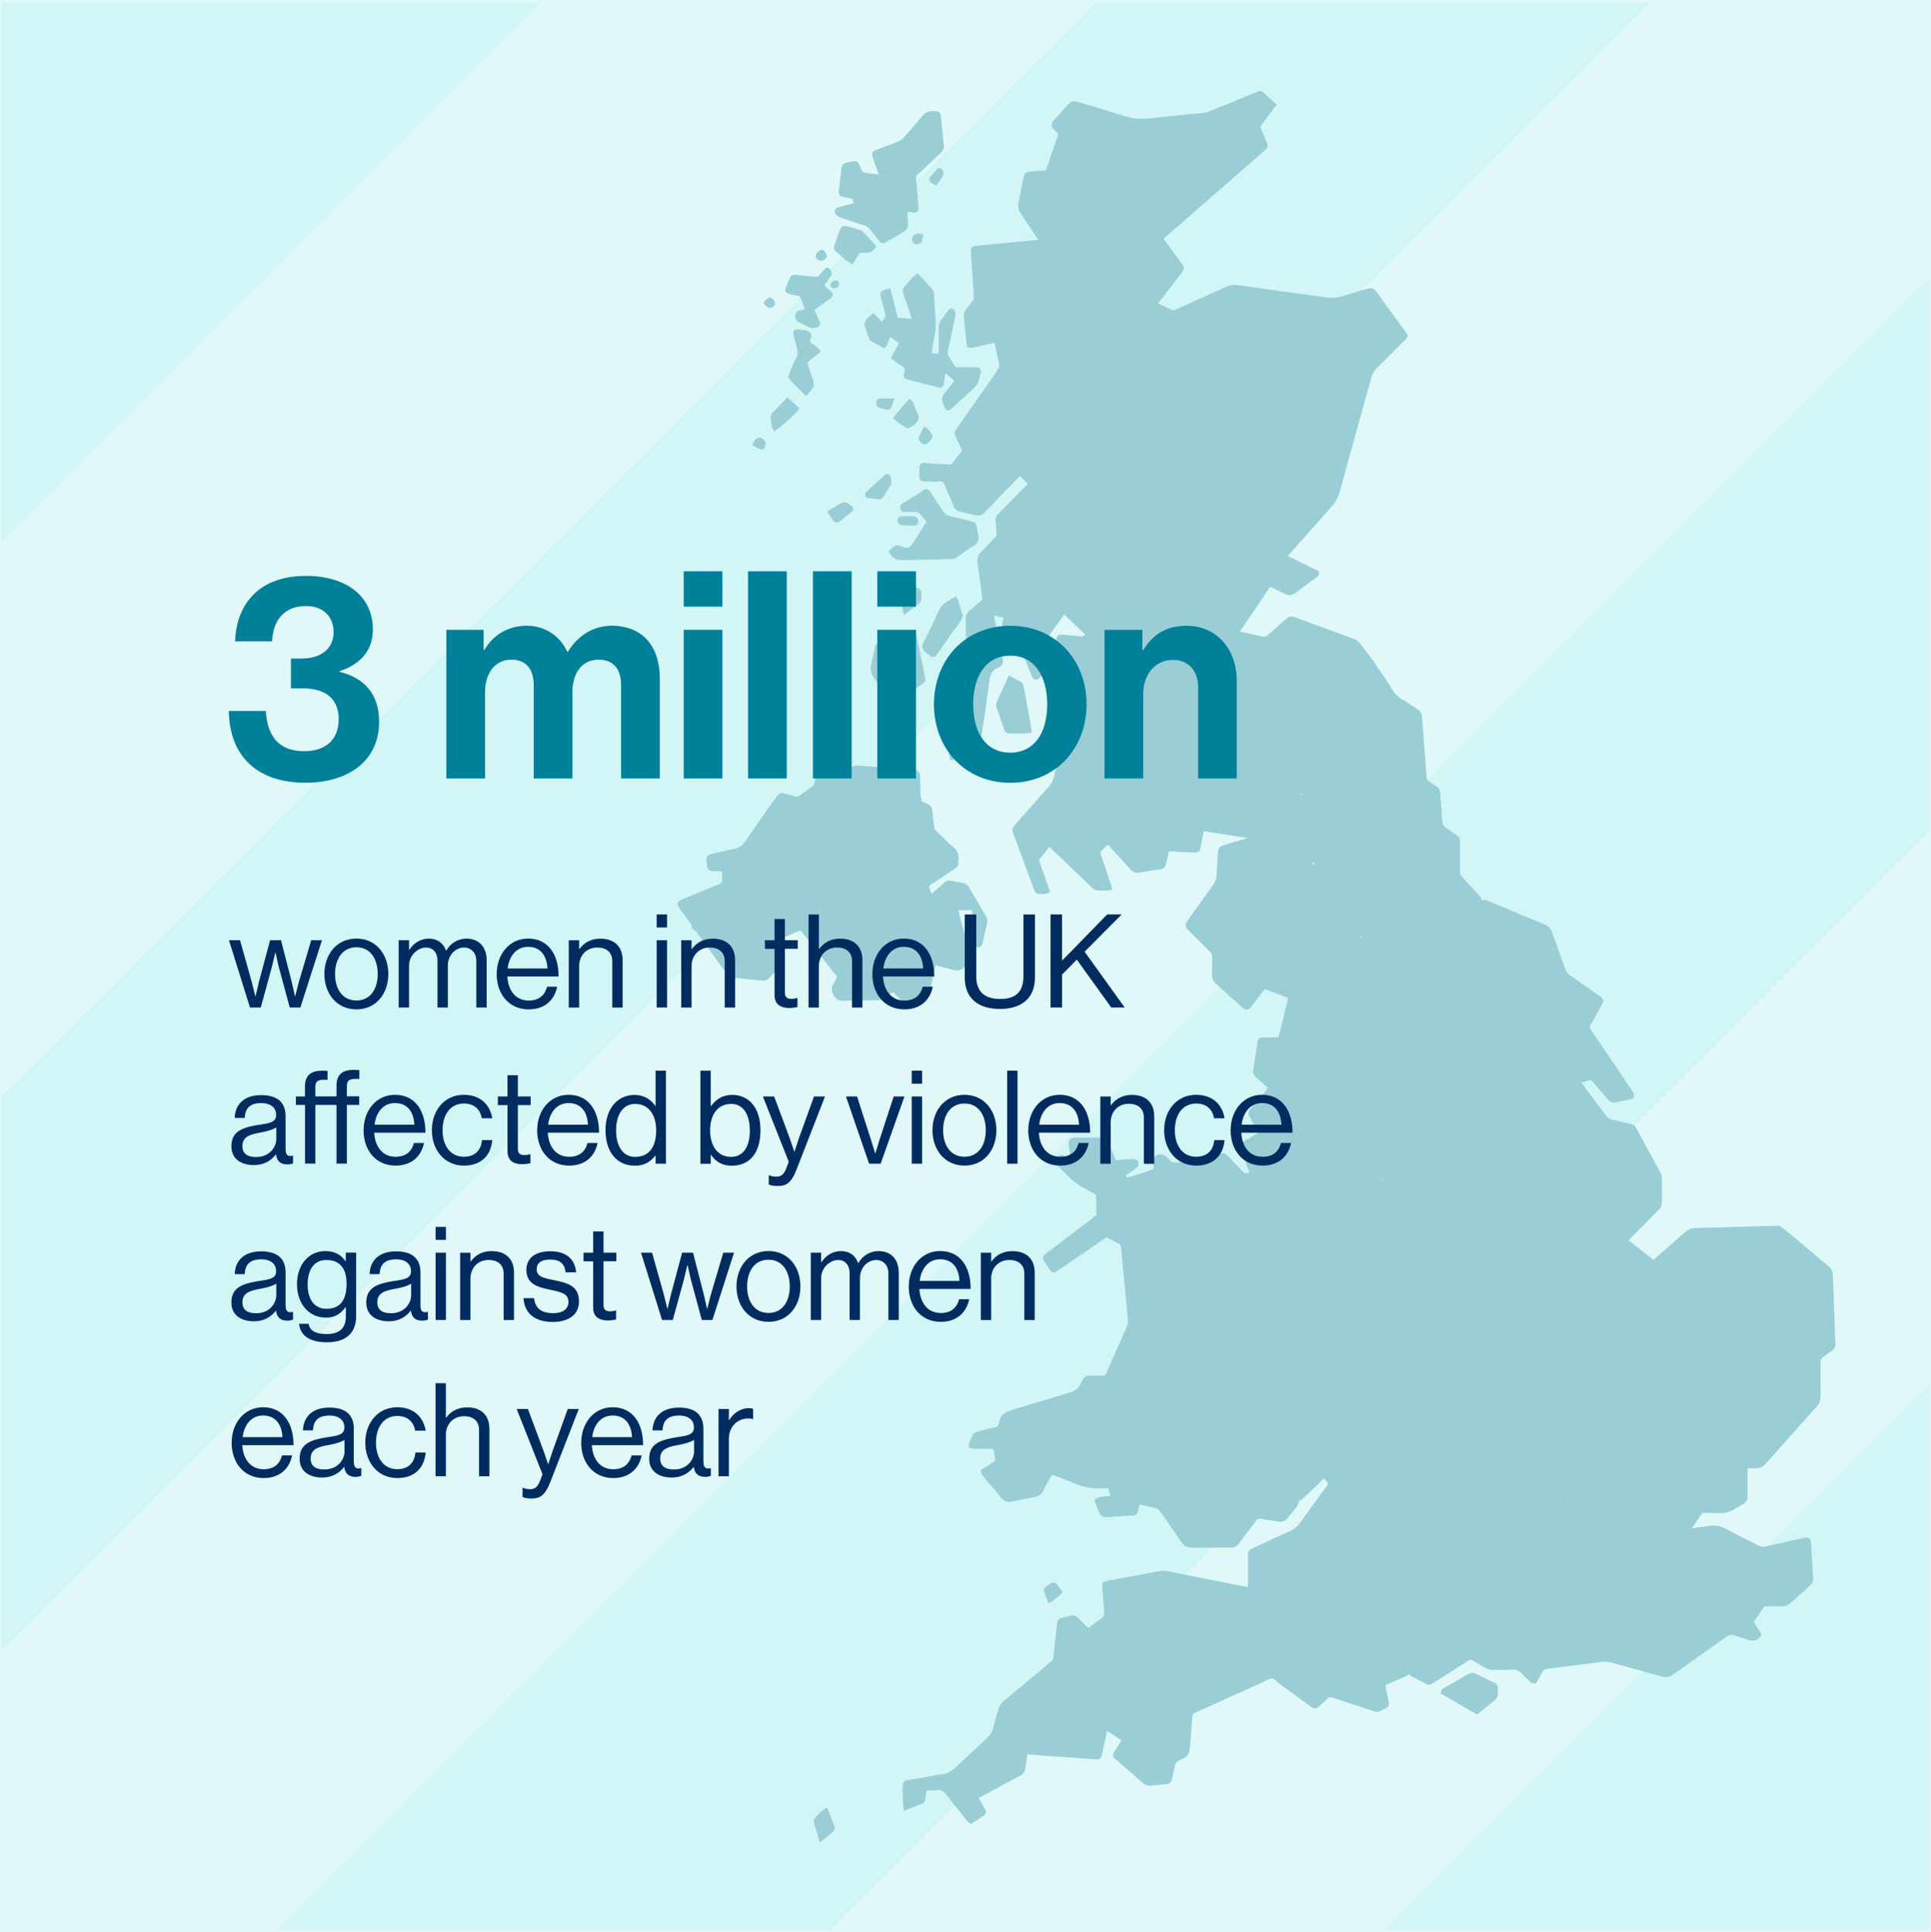 <svg xmlns="http://www.w3.org/2000/svg" xmlns:xlink="http://www.w3.org/1999/xlink" viewBox="0 0 385.68 385.9" xmlns:v="https://vecta.io/nano"><style>.A{isolation:isolate}</style><g class="A"><g fill="#e1f8f9"><path d="M0 0h385.68v385.9H0z"/><path d="M0 0h385.68v385.9H0z"/><path d="M0 0h385.68v385.9H0z"/><path d="M0 0h385.68v385.9H0z"/></g><path d="M385.37 385.57V276.6L276.4 385.57h108.97zm-219.65 0l219.66-219.64V55.24L55.04 385.57h110.68zM.31.5v107.78L108.09.5H.31zm0 329.14L329.44.5H218.77L.31 218.95v110.69z" fill="#d2f5f6"/><g fill="#99ced7"><path d="M366.55 268.04c-.02-.16-.02-.33-.02-.51v-.36l-.06-1.84-.28-8.05-.06-1.09-.07-1.63c0-.86-.44-1.35-.89-1.73l-4.25-3.57-3.2-2.69-1.48-1.17-.67-.52-.12-.09h-.15l-.81.02-1.77.04-3.8.11-10.2.28c-.87.02-1.54.28-2.17.85l-5.3 4.62-.09.08a17.17 17.17 0 0 0-.89.83l-4.97-3.91s.03-.03.04-.05a14.64 14.64 0 0 1 .51-.54l1.18-1.2 4.17-4.21c.54-.54.77-1.08.75-1.77l-.01-3.46v-.94c0-.57-.11-1.05-.37-1.51l-4.73-8.68c-.27-.51-.65-.8-1.2-.91l-1.34-.32-2.08-.46c-.69-.12-1.16-.42-1.55-1.01l-1.14-1.55-.51-.67-.38-.5-2.45-3.27a1.92 1.92 0 0 0-.45-.45 5.6 5.6 0 0 0 1.46-.41c.4-.18.6-.12.95.29l1.48 1.72 1.5 1.74c.45.53.97.73 1.6.6l.88-.18 2.1-.43c.29-.06.51-.23.61-.47.11-.26.07-.56-.1-.86a24.18 24.18 0 0 0-.65-.99l-.11-.17-1.78-2.64-5.81-8.58c-.38-.56-.4-.89-.1-1.31.14-.19.24-.39.35-.58a1.78 1.78 0 0 1 .07-.13l1.51-2.76.6-1.1-.07-.18c-.2-.51-.58-.76-.88-.96l-.17-.11-1.43-1.01-4.06-2.83c-.53-.36-.86-.8-1.09-1.44l-1.31-3.62-1.33-3.67a2.34 2.34 0 0 0-1.43-1.5l-5.26-2.18-2.03-.85-1.13-.47-3.09-1.28c-.51-.21-.86-.19-1.14 0 .07-.35-.07-.61-.45-1.03a24.89 24.89 0 0 1-.5-.55l-2.82-3.03c-.38-.4-.53-.78-.52-1.32v-4.58-.81c.02-1.26-.06-1.39-1.15-2.1l-.68-.45-.07-.05c-.8-.54-1.2-.81-1.39-1.13-.18-.31-.23-.76-.32-1.75l-.01-.37c0-.12 0-.25-.02-.39l-.11-1.44-.2-2.65c-.03-.47-.24-.83-.62-1.08l-1.09-.71-.44-.28c-.36-.23-.54-.52-.56-.92l-.24-3.36-.07-.88-.18-2.32-.42-5.55c-.04-.63-.32-1.08-.86-1.43l-1.01-.68-1.94-1.25c-1.08-.61-1.88-1.44-2.43-2.51-.08-.16-.17-.3-.26-.44l-.74-1.14-1.51-2.19-.33-.41c-.02-.2-.11-.4-.26-.59l-.64-.82-2.52-3.27c-.34-.45-.79-.66-1.18-.8l-2.7-.99-9-3.33c-.68-.25-1.25-.14-1.8.37l-1.62 1.44-1.9 1.7c-.38.36-.74.45-1.28.32l-2.62-.57-1.55-.33-.2-.03h-.02c.08-.18.21-.35.34-.53l.21-.29 3.5-5.2 1.09-1.62.22-.33.54-.79c.1-.13.15-.17.16-.18a.68.68 0 0 1 .23.08l.43.2 2 .99c.68.38 1.51.66 2.51-.16l2.59-1.94 1.3-.94.11-.07c.21-.14.61-.39.59-.99v-.25l-6.24-3.09c.07-.15.18-.26.32-.4l.18-.19 1.49-1.69 6.7-7.53a7.36 7.36 0 0 0 1.67-3.05l3.55-12.82 2.79-10.04c.2-.71.51-1.25 1.01-1.74l4.68-4.66.4-.4.26-.25c.29-.27.61-.57.82-.99l.07-.15-.05-.16s-.01-.05-.02-.07c-.02-.09-.05-.21-.14-.32l-2.11-2.9-4.07-5.59c-.48-.67-1.09-.58-1.51-.46l-1.94.55-3.47 1.02c-.91.29-1.85.36-2.96.2l-6.4-.88-11.24-1.57c-.86-.12-1.61-.01-2.42.36l-6.58 2.96-2.57 1.15-.88.4-.1.04c-.23.11-.44.1-.68 0l-.87-.39-1.86-.85a11.04 11.04 0 0 0 .31-.41l.24-.32 1.11-1.45 2.88-3.74.03-.03c.37-.47.55-.71.59-1.01.04-.35-.14-.59-.41-.95l-.13-.18-1.65-2.28-.94-1.3-.24-.33-.55-.77c-.06-.09-.09-.15-.1-.18.02-.03.07-.09.18-.19l.46-.41.21-.18 18.36-16.01.28-.25.52-.45c.79-.67.89-.96.58-1.64l-.1-.24-.33-.83-.7-1.72c-.19-.42-.14-.59.05-.8.16-.18.3-.37.43-.55l.15-.2 1.66-2.21.81-1.08-.28-.26-.65-.6-1.75-1.6c-.28-.25-.65-.32-1-.18l-.54.21a14.74 14.74 0 0 0-.6.23l-8.45 3.46c-.57.23-1.1.37-1.64.42l-2.52.22-7.79.81c-1.85.25-3.59.08-5.48-.53l-4.97-1.52-4.06-1.23c-.85-.27-1.45-.09-2.02.6l-1.27 1.44-.74.82c-.09.11-.2.21-.32.32-.32.31-.68.67-.81 1.13-.19.7.31 1.16.68 1.5a3.21 3.21 0 0 1 .32.32c.2.25.24.44.14.72l-.4 1.14-1.83 5.33c-.11.31-.26.42-.64.43a33.52 33.52 0 0 0-2 .12c-.79.07-1.14.1-1.41.25-.37.2-.43.54-.5.94l-.12.56-.52 2.51a45.82 45.82 0 0 1-.4 1.97c-.17.78-.03 1.47.45 2.17l3.35 5.07.15.19c0 0 .01.02.02.02l-9.17.89-1.2.11-2.14.21c-.71.07-.96.37-.96 1.11 0 .25.02.5.04.75V51l.15 2.15.3 4.23.06 1.14.04.83c.01.27-.05.49-.23.7l-.76 1.01-.61.81c-.33.43-.46.9-.39 1.44l.13 1.46.09 1.11.24 2.2.1.93.03.28.28.08c.58.16 1.04.04 1.45-.06.06-.01.12-.03.18-.04l1.39-.32 1.72-.4c.1-.02.4-.09.51-.08.05.1.1.37.12.47l.2 1.1.52 2.36c.21.69.02 1.16-.39 1.73l-5.71 8.16-1.88 2.7-.32.47-.28.41c-.28.4-.3.83-.08 1.28l.48.99.65 1.34c.19.36.18.54-.02.79A67.3 67.3 0 0 0 190.6 92l-.34.45a.69.69 0 0 1-.68.31l-1.91-.11-1.59-.09-.86-.07c-.67-.07-1.04-.1-1.32.16-.3.27-.29.68-.28 1.48v.86.19c.06.71.35.98 1.09.98a13.66 13.66 0 0 1 .64.01c.7.02 1.43.03 2.15-.05.66-.08.95.12 1.23.86a47.57 47.57 0 0 0 .93 2.18l.8 1.88a1.78 1.78 0 0 0 1.39 1.18l.2.04 2.75.62c.75.19 1.35 0 1.9-.57l4.06-4.21 1.44-1.48 1.16-1.2.31-.32c.53.42 1.04.9 1.59 1.51-.14.21-.32.38-.51.56a6.5 6.5 0 0 0-.27.26l-5 5.12c-.5.5-.69 1.04-.61 1.7l.1 1.13.08.99c.04.41-.06.71-.37 1.02l-1.18 1.25-1.55 1.6c-.45.43-.88 1.04-.69 2.27l.56 4.11.35 2.67c.05.33-.01.51-.23.7l-.84.73-1.35 1.14c-.59.47-.85 1.01-.83 1.76l.02 3.08v2.24a7.36 7.36 0 0 1-.03.64c-.05.57-.1 1.22.2 1.8.24.45.63.78 1.01 1.1l.45.4.25.26c-.03.09-.14.27-.21.4l-.42.74-2.4 4.12a3.54 3.54 0 0 0-.52 2.28l.14 2.12.09 1.52c.03.39-.07.66-.32.89-.12.11-.23.23-.32.34l-.12.13-.04.05c-1.37 1.5-1.42 1.63-1.23 3.62.02.17.02.35.02.53.01.52.03 1.11.32 1.72l.16.34.36-.13 1.26-.47 3.23-1.19c.54-.19.83-.54.91-1.08l.28-1.86.24-1.6.4-2.65.94-6.86c.16-1.52.7-2.34 1.85-2.81 1.12-.46.89-1.5.82-1.84l-1.05-5.06-.36-1.78-.05-.23-.14-.78a1.84 1.84 0 0 0-.1-.39c-.04-.11-.05-.17-.06-.21.18-.03.37.01.58.06h.06a13.41 13.41 0 0 0 .78.17l.47.1c.01.14-.05.5-.11.88l-.05.28c-.26 1.6-.01 2.98.77 4.34a1.26 1.26 0 0 1 .07.16l.13.26c.07.12.13.28.18.46.13.4.3.9.82 1.12.5.21.95-.01 1.31-.19.14-.07.27-.14.39-.17.13-.04.2-.05.24-.06a1.12 1.12 0 0 1 .09.17l.97 2.3.92 2.18c.11.25.27.55.59.64.31.09.6-.08.83-.25.5-.37.69-.86.57-1.47l-.22-1.17-.43-2.13c-.12-.51-.04-.89.29-1.34l3.34-4.58 1.41-1.95c.02-.03.04-.06.07-.09l.91.87 3.15 3.03c.04.04.07.07.08.09-.02.03-.07.08-.16.16-.22.19-.35.24-.51.23L215 127l-.78-.07-.71-.07-1.42-.13c-.88-.06-1.05.5-1.1.99l-.01.21v.11l-.12 2-.38 5.74c-.05.67.17 1.16.7 1.53l1.15.84 1.32.96c.47.33.69.66.76 1.18l.4 2.23a36.05 36.05 0 0 1 .38 2.12 8.49 8.49 0 0 0 .16.76c.1.41.2.8.17 1.19-.29.19-.64.25-1.04.32-.33.06-.66.12-.99.26h-.03c-.96.06-1.23.77-1.35 1.29l-.73 3.02-.87 3.64c-.16.73-.48 1.35-1 1.93l-5.13 5.79-1.43 1.63c-.85.97-.89 1.14-.46 2.28l3.74 10.1.19.52c.09.23.18.47.31.7.13.22.42.44.7.45.12 0 .25.01.39.02l.51.02c.35 0 .71-.05 1.09-.25l.32-.17-.27-.77-.32-.92-.41-1.19-1.09-3.12c-.1-.27-.13-.4-.07-.48l2.01-2.54a12.65 12.65 0 0 1 .54.51l.21.2 7.26 6.95.23.22a16.26 16.26 0 0 0 .43.41c.23.22.52.44.94.44h.01.65c.6.02 1.22.03 1.89-.11l.45-.09-.14-.44-.14-.47-.29-.91h0l-1.81-5.33c-.1-.28-.05-.38.08-.5l.45-.43.22-.22.27-.26.43-.39c.1.08.3.29.49.5l.16.18 1.22 1.32 2.68 2.94c.51.58 1.09.77 1.86.62a68.8 68.8 0 0 1 4.04-.64c.65-.09 1.02-.44 1.15-1.09l.22-.85.26-1.08c.08-.5.16-.57.18-.58.07-.04.36-.02.58 0a6.83 6.83 0 0 1 .45.04l.62.05.59.03 2.77.12c.8.02 1.08-.2 1.24-.98l.32-1.63.21-1.06a3.54 3.54 0 0 0 .05-.29l.06-.29c.07 0 .22 0 .6.05.06 0 .13.02.2.04l.25.05.83.13 6.84 1.08a.22.22 0 0 1 .08.01l-2.9.84-1.88.57c-.53.15-1.15.45-1.19 1.41l-.12 1.82-.15 2.58c-.02.85-.26 1.55-.8 2.28l-3.11 4.34-1.14 1.61-.87 1.25c-.35.51-.31 1.05.11 1.49l.75.77.99 1 2.58 2.55c.47.45.65.9.62 1.55l-.01 1.61-.01 1.58c-.04.76.23 1.37.84 1.91l3.58 3.22 1.5 1.36.38.32c.47.34.96.27 1.36-.18l.32-.41.16-.21.66-.86 1.48-1.92c.21-.28.37-.29.58-.21l4.11 1.57c.22.09.24.1.18.35l-1.78 7.22c-.06.26-.1.32-.11.34-.04.03-.2.04-.47.05h-2.57-.01c-.63 0-1.03.34-1.13.95l-.72 4.7-.13.85c-.09.58.09 1.07.54 1.46l1.82 1.6.46.41a.54.54 0 0 1 .13.15c0 .01-.01.03-.04.05l-.33.39-.26.3-.86 1.02-1.99 2.33c-.45.52-.51 1.08-.17 1.71a93.92 93.92 0 0 1 1.42 2.84l.15.35c-.04.04-.14.11-.3.2l-2.12 1.25-.49.29c-.54.31-.69.78-.46 1.4l.96 2.66.48 1.34c.1.28.22.53.36.75-.17 0-.34.03-.52.08-.35.1-.61 0-.91-.34l-.52-.54-.24-.24-.64-.66-1.57-1.64c-.49-.53-1.05-.64-1.7-.35l-1.14.47a32.36 32.36 0 0 0-1.11.45c-1.43.63-2.68.88-3.92.76-.39-.03-.77-.02-1.14-.02h-.57-.59c-.52 0-.81 0-.97-.06-.15-.06-.29-.21-.63-.57l-.31-.33c-.45-.47-.96-.67-1.55-.62-.67.06-1.1.27-1.15 1.1l-.03 1.39c0 .35-.11.49-.45.6l-2.82.92-1.52.5c-.09.03-.21.05-.33.06-.14 0-.44-.26-.47-.38.01-.02.06-.06.19-.15l.35-.23a12.79 12.79 0 0 0 .55-.36l.17-.11.97-.71c.32-.27.4-.69.23-1.17-.08-.21-.3-.56-.9-.54l-.69.01c-.64 0-1.31.01-1.95.14-.53.1-.74.07-.82.02-.1-.06-.18-.27-.29-.52-.03-.08-.07-.16-.11-.25l-1.09-2.66c-.28-.72-.78-1.06-1.54-1.05l-2.84.01h-2.02c-.6 0-1.05.03-1.33.34s-.26.75-.21 1.34a5.73 5.73 0 0 0 .08.47c.03.15.06.29.06.42a43.38 43.38 0 0 1 .09 1.85l-.44-.29-.73-.48c-.29-.18-.54-.24-.76-.18-.5.15-.69.56-.83.86-.02.05-.05.1-.07.15-.18.35-.1.75.2 1.04l.94.9 1.47 1.42c.85.85 1.75 1.53 2.76 2.08l1.58.9.78.45c.22.13.31.27.31.5l.07 3.35c0 .26-.07.42-.27.56l-.51.4-.33.27-2.48 1.88-5.15 3.92-.92.68c-.62.45-.94.68-1.02 1.06-.08.4.14.72.54 1.31l.76 1.15.11.16c.33.43.78.53 1.2.26l.9-.59 2.3-1.57 5.24-3.57.49-.35c.39-.28.77-.56 1.18-.74l.32.16 1.67.85c.02.01.05.03.08.05a1.96 1.96 0 0 0 .21.12.83.83 0 0 1 .58.8l.1.85.08.67.06.87.07.95.3 3.02.19 1.97.18 1.91.36 3.69c.09.88 0 1.52-.28 2.15l-2.51 5.67-.87 1.99-.36.84c-.21.52-.36.86-.48.95-.1.08-.4.07-.86.06-.28 0-.64-.01-1.08 0h-.73c-1.29 0-1.43.08-2.07 1.35l-.22.44c-.41.8-.98 1.26-1.9 1.53l-5.45 1.66-6.33 1.92c-1.15.33-2.25.86-2.51 2.45-.1.64-.47.97-1.19 1.09-.77.12-1.53.33-2.26.54l-.87.24c-.31.08-.78.2-1.01.71l-.19.39c-.26.53-.53 1.08-.56 1.74l-.02.3.28.11c.5.19.98.18 1.4.16h.43l1.4.02 1.19.01c.24 0 .26.1.27.16l.33 1.93c.03.18 0 .31-.25.46l-1.74 1.11-.69.45-.25.16.07.29c.13.59.47.97.76 1.3l.16.19 1.2 1.41 1.93 2.3c.56.69 1.24.93 2.14.73l4.46-.85c.88-.15 1.46-.57 1.82-1.33.46-.98 1.01-1.94 1.49-2.79l.22-.36a4.81 4.81 0 0 1 .48.15l.81.29 2.57 1c2.18 1 4.27 1.41 6.38 1.26h.12c.36-.03.73-.06.8-.02.06.05.15.35.24.62l.14.44.06.16c.05.13.08.22.09.31-.28.06-.58.08-.89.1-.64.04-1.37.09-2.05.5l-.26.16.07.3c.13.58.37 1.11.6 1.62l.29.68c.26.65.78.97 1.49.91l2.39-.16 2.77-.19c.78-.06.99-.4 1.15-1.1l.06-.28c.05-.28.11-.55.22-.79l.47.1 1.62.35c.88.21 1.27.3 1.56.5s.53.55 1.02 1.25l.02.02 1.16 1.67 2.37 3.46c.57.86 1.27 1.26 2.26 1.26h.1l5.2-.03h2.08.18.26a1.51 1.51 0 0 0 1.41-.68l.78-1.05.21-.27.79-1.03 1.79-2.37c.26-.35.48-.4.76-.35l.37.06.53.09 1.17.17 1.68.25c.73.11 1.31-.12 1.73-.69l.6-.76.34-.41a10.65 10.65 0 0 1 .43-.53c.68-.84.85-1.08.89-1.83.33.04.63-.21.71-.29l1.49-1.42 2.04-1.93c.1-.09.19-.19.28-.28.18-.19.34-.35.53-.48 0 .01.02.02.02.03l.49.63.29.42a2.88 2.88 0 0 1-.26.39l-1.78 2.44-3.49 4.84c-.57.81-1.24 1.37-2.11 1.76l-4.59 2.1-2.87 1.32c-.68.31-.98.79-.92 1.46a6.85 6.85 0 0 1 .01.79v.39 1.41 3.31l-.01.4c-.11-.01-.26-.04-.33-.06l-1.65-.32-13.56-2.69c-.66-.13-1.37-.25-2.12-.11l-.65.12-9.67 1.78c-.2.04-.38.1-.56.18l-.25.09-.28.1v.3.3.66l.1 1.19.13 1.69.06.71c.07.62.13 1.22-.02 1.71-.12.4-.56.69-1.03.99l-.72.51c-.33.29-.68.55-1.05.83l-.23.18h0l-.46-.39-1.75-1.68c-.39-.39-.85-.51-1.37-.38l-.15.04-1.59.38c-.56.11-.89.48-.96 1.1l-.05.48-.02.14-.18 1.64-.48 4.42c-.05.49-.19.77-.5.99-.24.17-.46.36-.67.55a6.45 6.45 0 0 1-.29.25l-2.13 1.78-6.18 5.14c-.69.56-1.08 1.17-1.27 1.95l-.51 1.74-.55 1.92c-.18.77-.58 1.4-1.3 2.04l-.05.04-5.64 5.27c-1.12 1.11-2.16 1.86-3.64 1.88-.28 0-.54.06-.8.12l-.32.07-1.15.2-4.1.72c-.24.04-.88.15-.99.87-.1.65 0 3.88.15 4.73l.09.51 1.26-.5 2.32-.91c.37-.15.6-.46.66-.92l.2-1.41.04-.28c.33-.05.67-.05 1.03-.05l1.09-.05c.78-.11 1.28.12 1.78.81l2.76 3.52 1.03 1.27a1.33 1.33 0 0 1 .14.19c.2.27.45.61.9.83l.22.11.83-.54 1.61-1.06c.51-.34.63-.82.32-1.33l-1.13-1.97-.12-.23a3.67 3.67 0 0 1 .22-.14l.46-.26c.07-.03.13-.07.2-.1l1.92-1.05 5.43-2.94c.65-.35.99-.82 1.06-1.49l.09-.73.31-1.95c0-.05.02-.07.02-.07s.03-.01.08-.01c.07 0 .14.01.23.02.07 0 .14.02.2.02l.36.03 12.7.91c.86.06 1.12-.15 1.33-1.05l.73-3.28.19-.88s.01-.07.02-.11l.08-.3c.61.32 1.19.71 1.8 1.12a28.47 28.47 0 0 0 .81.54l.24.16c-.05.1-.14.26-.2.34l-.56.9-.65 1.04c-.38.62-.41.93.17 1.44l2.67 2.31 2.97 2.57c.42.37.89.52 1.43.46l2.8-.29.38-.04a1.15 1.15 0 0 0 1.09-.98l.2-.89.34-1.67c.07-.5.28-.8.79-1.1.16-.1.35-.18.54-.27.55-.26 1.18-.55 1.46-1.2.24-.57.28-1.2.31-1.81l.04-.55.02-.19.37-4.67c.03-.55.22-.82.7-.96.16-.05.3-.12.43-.19.06-.03.11-.06.17-.08l12.88-5.82a9.84 9.84 0 0 0 .56-.29c.39-.21.75-.41 1.08-.42h.01c.33 0 .65.29.99.59a5.27 5.27 0 0 0 .51.43l4.07 2.96 1.95 1.43.13.09c.43.31.71.52 1.08.48.34-.04.61-.28 1.09-.71l.46-.4.92-.83c.28-.29.55-.34.95-.21l1.91.63 1.12.37 3.05 1.01 2 .67c.47.16 1.17.31 1.82-.16 0 0 .03-.02.05-.02s.03-.02.05-.03l.49-.26c.35-.17.64-.31.76-.69.09-.29.04-.63-.12-1.34l-.15-.66-.37-1.71-.04-.29c.04-.03.15-.08.32-.16l3.77-1.59c.28-.12.49-.27.62-.48.12.18.3.36.57.49l2.82 1.47c.21.11.42.17.62.17.22 0 .44-.07.65-.21l1.34-.85.84-.53 1.21-.77 3.8-2.43c.34-.22.56-.22.93 0l1.33.78 1.04.61a2.99 2.99 0 0 0 1.67.44h2.22.35l.75-.02c.56-.03 1.09-.06 1.51.1.41.16.77.54 1.15.94l.55.55.25.24.43.4c.03.02.06.06.1.1.17.18.49.52 1.1.38l.18-.04.09-.16.29-.5.72-1.32c.25-.56.62-.81 1.3-.9l10.57-1.34c.73-.1 1.43-.05 2.22.17l8.61 2.37.77.21c1.68.46 1.8.44 3.23-.57h.01l2.79-1.97 7.28-5.16c.7-.51 1.24-.59 1.96-.28.39.16.79.27 1.18.38l1.13.37c1.01.44 1.87.25 2.65-.57l.15-.16-.04-.21s0-.05-.01-.07c0-.09-.02-.21-.08-.33-.18-.36-.41-.69-.63-1.01-.28-.41-.55-.79-.7-1.22l.26-.39 1.33-1.97.09-.13.18-.26c.14-.24.33-.33.64-.33h1.71 1.49.04c.59 0 1.07-.18 1.49-.57l3.95-3.56c.47-.42.68-.91.64-1.53l-.28-4.64-.16-2.65c0-.15-.07-.27-.12-.36l-.03-.06-.06-.15-.14-.07c-.47-.22-.9-.11-1.25-.02l-.2.05-2.05.45-5.08 1.14c-.6.14-1.08.08-1.61-.19l-2.98-1.51-3.79-1.94c-.86-.46-1.72-.6-2.74-.46l-3.72.48c.15-.18.31-.41.52-.72l.56-.83.59-.87c.21-.32.35-.54.44-.59s.34-.05.7-.04h1.05l.97.02c.77.03 1.56.06 2.31-.15.74-.21 1.4-.61 2.04-1.01l.98-.57c.67-.34.97-.84.96-1.56v-5.17c0-.23.01-.37.03-.44.1-.03.34-.03.42-.04h.18.66c1.22.16 1.96-.48 2.46-1.05l9.93-11.12a3.28 3.28 0 0 0 .91-2.47l-.02-3.31-.01-3.08c-.01-.61.17-.96.65-1.26.27-.17.52-.36.76-.54.24-.19.48-.37.72-.51.69-.42.97-1.01.86-1.81m-83.81-12.75s.03-.02.05-.03v.12c-.04-.02-.07-.03-.1-.05.02-.01.04-.02.06-.04m-4.3-32.58l.03-.14c.03.04.07.07.1.11-.04 0-.09.01-.13.03m-2.38 12.73c.05.09.1.18.17.26-.1 0-.21.02-.31.04a1.68 1.68 0 0 0 .15-.3m-13.66-63.02c.06.05.13.09.2.12-.06.02-.12.03-.19.05-.13.04-.21.05-.26.05 0-.03-.01-.09-.01-.18v-.39c.06.14.14.26.26.35m2.02-9.35a.4.4 0 0 0 .03.04s-.02.03-.04.05c0 0-.01.02-.02.02v-.09-.04s.02.02.03.02m20.08 123.63a1.21 1.21 0 0 0-.05-.18h.14l-.09.17m28.31 12.85s.09.05.14.07l-.14.15v-.22m-29.93-116.16h-.01m-11.26 3.75a1.98 1.98 0 0 0 .08-.33 1.06 1.06 0 0 0 .23.24 1.81 1.81 0 0 0-.31.09m-3.37-47.09l-.05-.07s.05-.03.07-.04c-.01.04-.02.07-.02.11m-8.29 18.36c0 .11.03.23.08.33l-.32-.11a5.1 5.1 0 0 0 .24-.23m69.3 147.76s.01-.02.02-.02h.01s-.02.02-.03.02"/><path d="M181.7 201.16c.19 0 .38-.05.58-.16l2.01-1.02c.78-.35 1.2-.9 1.37-1.78l.89-3.95.3-1.22c.03-.12.05-.18.07-.21.03 0 .08 0 .17.03l1.86.48.79.21c1.82.48 2 .43 3.29-.89l.09-.1c.68-.7.87-1.41.6-2.32l-1.37-4.86-.43-1.58-.03-.1-.47-1.8c0-.04-.01-.07-.01-.08.02 0 .04-.01.08-.01l2.26-.06c.26 0 .34.02.37.03.01.03.04.11.06.36l.21 3.47.11 1.84.01.23.08.88c.05.28.33.57.62.63s.55-.1.72-.24c.14-.1.24-.28.29-.5l.57-2.47.35-1.53c.13-.55.03-1.08-.29-1.61l-1.43-2.42-.73-1.25-.45-.76-.71-1.2c-.28-.5-.69-.78-1.26-.87l-1.78-.32-.75-.14c-.38-.07-.74.04-1.05.31l-.38.35-.52.47-1.46 1.25-.26.22c-.13-.25-.22-.51-.31-.78l-.16-.48c-.05-.13-.08-.25.16-.41l1.8-1.2.86-.58 1.27-.85 1.01-.68c.53-.35.77-.82.72-1.4 0-.1-.02-.24 0-.36.15-1.04-.2-1.87-1.09-2.62-.75-.63-1.46-1.34-2.15-2.02l-1.14-1.11c-.31-.29-.46-.61-.49-1.06l-.18-1.67-.15-1.35c-.06-.69-.39-1.12-1.02-1.37h-.01c-.59-.23-.94-.37-1.06-.49-.06-.06-.08-.15-.12-.51l-.13-.89c-.04-.21-.04-.44-.04-.68v-.32l-.02-.87-.05-1.73c-.04-.9-.3-1.17-1.18-1.25l-10.34-.85h-.12a4.32 4.32 0 0 0-.5-.03c-.15 0-.28 0-.42-.02-.53-.04-.99.12-1.42.47l-.86.69-.92.74c-.23.19-.45.24-.75.16a104.97 104.97 0 0 0-2.81-.7c-.37-.09-.76-.14-1.08.06-.31.2-.42.58-.49.94a11.41 11.41 0 0 1-.09.49c-.1.55-.15.85-.25 1.02-.09.15-.27.28-.69.58l-.71.52a7.18 7.18 0 0 1-.36.25c-.18.12-.35.26-.52.39-.34.27-.67.53-.98.58-.32.06-.72-.07-1.14-.21l-.59-.17c-.23-.05-.42-.11-.58-.16-.49-.14-.84-.24-1.23-.03-.33.18-.6.53-1.1 1.25l-1.81 2.54-3.78 5.46c-.75 1.16-1.6 1.71-2.84 1.84-.06 0-.13.02-.2.04l-1.06.25-2.95.69c-.65.16-.9.48-.89 1.16 0 .27.03.53.06.79.05.53.11.89.36 1.14.26.26.62.29 1.13.31h.56.51c.12 0 .38.01.48.04.03.11.03.4.04.55v.28l-.01.72c0 .36 0 .62-.06.7-.08.1-.42.25-.89.44l-.42.17-3.26 1.35-3.21 1.33c-.54.23-.91.41-1.02.78-.12.41.16.8.49 1.25l.64.88 1.05 1.46.21.29c.24.31.39.51.38.78v.41h.2l.59.7v-.23l.03.03 2.87 3.99.51.7 1.09 1.53 1.57 2.19.04.05c.25.35.56.79 1.19.85l4.94.51 1.12.12c.54.06 1.01-.15 1.42-.62a24.98 24.98 0 0 1 1.1-1.19l.34-.36c1.45-1.54 1.49-1.68 1.18-3.7l-.06-.29a3.54 3.54 0 0 1-.05-.29l-.08-.82-.08-.84c-.03-.24.02-.36.34-.49l1.75-.74 1.2-.51c.12-.05.41-.17.48-.17.07.03.25.26.32.34l6.13 7.76.44.53c.31.36.41.49.4.63 0 .22-.24.65-.61 1.26-.51.84-.48 1.65.09 2.55.44.69.95.98 1.71.96l6.84-.13c.69 0 1.3-.23 1.93-.7l.15-.12c.38-.29.74-.57 1.14-.77l.02.02.36.34 2.1 2.2c.27.28.55.43.86.43M167.91 43.47l.09.03 1.3.44 3.05.99c.71.2 1.24.58 1.69 1.22l1.37 1.76.14.18c.28.34.5.5.77.5.19 0 .39-.08.65-.23l1.24-.74 2.16-1.25c.74-.4 1.04-.97.99-1.86l-.03-.47c-.04-.59-.09-1.15-.03-1.71.27-.01.54.03.81.07l.32.04c.13.01.52.06.79-.2.27-.25.24-.62.23-.74l-.06-.87-.34-4.14-.03-.28c-.05-.5-.09-.8-.04-.95.04-.12.17-.25.48-.53l.39-.37 3.97-3.76c.45-.42.89-.97.67-1.86-.08-.32-.1-.67-.12-1.04l-.04-.57-.4-3.93c-.02-.22-.1-.88-.75-.96-.92-.11-2.07-.24-2.96.92l-2.05 2.41-1.4 1.61c-.51.61-1.07 1.01-1.76 1.25l-3.43 1.29-.7.27c-.67.26-.84.65-.6 1.35l.63 1.82.59 1.69-2.23-.3-.77-.11c-.08-.01-.18-.05-.27-.22l-.25-.53-.06-.13c-.05-.1-.09-.2-.12-.28-.22-.5-.34-.78-.6-.95-.28-.18-.59-.13-1.04-.06l-.45.07-.56.11-.07.02c-.73.16-.94.67-.99 1.07l-.4 3.19-.19 1.48c-.07.57.24.97.83 1.09l1.01.21.62.13c.24.05.36.16.42.38l.02.08c.05.17.09.31.1.45-.26.12-.55.19-.86.26l-.26.06-2.07.56a.78.78 0 0 0-.53.5c-.1.28-.05.6.14.86.28.4.69.53 1.02.64m19.55 22.04V68v1.57.13l-.04.85c-.11.04-.52.04-.91.03h-.17c-.14 0-.23-.02-.27-.02 0-.04 0-.11.02-.23l.13-.85.15-.95c.05-.43.14-.87.22-1.3.16-.81.32-1.66.28-2.53l-.21-3.5-.15-2.42c-.03-.49-.19-.89-.5-1.22l-1.79-1.94-.71-.77-.26-.28-.3.23c-.62.46-1.09 1.01-1.54 1.55l-.73.82c-.53.54-.42 1.11-.26 1.54l.79 2.3.53 1.58.34 1.07c-.18 0-.54-.02-.88-.05-.09 0-.19-.02-.29-.03l-.93-.07c-.32-.02-.65-.04-.71-.08-.05-.05-.1-.32-.16-.57l-.24-1.02-.67-2.62-.31-1.24-.11-.42-.42.12-.25.07a3.36 3.36 0 0 0-.45.14c-.36.15-.64.27-.79.54-.15.28-.08.6.02.96l.02.07.82 3.03c.17.55.1.92-.23 1.27a3.28 3.28 0 0 0-.33.43c-.02.04-.05.07-.07.11l-1.01-1.06-.42-.45-.28-.29-.3.27c-1.64 1.46-1.69 1.63-.99 3.55l.11.3.24.68a1.55 1.55 0 0 0 .74.93l1.5.83.62.35.29.17.23-.25c.35-.4.51-.86.65-1.26.1-.27.18-.52.32-.73.37.2.72.45 1.08.71l.61.43c.02.01.03.02.04.03 0 .01 0 .04-.03.08l-1.61 2.96.3.22.6.44c.4.3.78.59 1.2.81.7.37.84.73.57 1.44-.09.24-.18.55-.03.84.17.32.52.44.88.53l4.61 1.2 1.12.29.25.05c.03 0 .06 0 .08.01.52.09.93-.21 1.02-.74l.1-.76.08-.6c0-.06.02-.12.03-.19.03-.2.05-.39.11-.57l.23.19 1.5 1.26c.03.02.04.04.05.05 0 0-.01.02-.03.04l-.38.51-1.37 1.73c-.75.82-.87 1.65-.37 2.54a2.61 2.61 0 0 1 .12.28c.09.23.2.52.46.75l.15.13.2-.03c.39-.07.63-.31.83-.5l.12-.12 3.11-2.86.14-.13c1.74-1.6 1.78-1.67 2.25-3.9l.03-.15c.05-.24 0-.47-.13-.65-.13-.17-.33-.27-.57-.28l-1.46-.03c-.28 0-.55 0-.83-.01h-1.08c-.49 0-.79 0-.92-.06-.13-.07-.28-.31-.53-.71l-.68-1.04c-.37-.53-.45-1.01-.31-1.67l.97-4.51.33-1.59.05-.23c.09-.4.2-.84.05-1.32-.08-.26-.31-.44-.49-.54-.28-.16-.66 0-.81.2l-.6.83-.83 1.13c-.37.48-.54 1.01-.53 1.67m6.43 43.83c.55-.31 1.17-.67 1.4-1.35.21-.64.06-1.29-.1-1.91-.07-.28-.14-.55-.16-.81-.09-.8-.63-1.03-1.09-1.14l-2.75-.69-.78-.2c-.82-.21-1.24-.31-1.52-.52-.29-.21-.54-.58-1.03-1.32l-.53-.79-1.23-1.86c-.39-.6-.62-.94-.99-1.02-.32-.07-.57.1-.89.3l-.29.19-3.21 2.06c-.05.04-.13.07-.21.11-.3.15-1.02.5-.7 1.32.24.63.85.57 1.18.54.1 0 .2-.02.27-.01.3.03.61.01.9 0 .45-.03.87-.06 1.15.12.41.26.74.68 1.09 1.13l.46.57a1.18 1.18 0 0 1 .11.18l-.7 1.12-1.98 3.12c-.66 1.02-1.13 1.15-2.28.64-.48-.21-1.1-.38-1.7.19-.11.11-.24.21-.38.33l-.23.2-.25.21.15.29c.65 1.29 1.62 1.54 2.52 1.54h.32l4.4-.11 2.28-.03 2.31-.08 1.04-.04h.12l.1-.08.79-.54 1.84-1.3c.17-.13.38-.25.59-.37m-14.71 26.4l-.19.17c-.12.12-.3.23-.48.34-.43.27-.97.61-1.01 1.27-.03.74.4 1.42.78 2.02l.1.15c.06.1.15.16.21.2.02.02.06.04.1.06l.24.17 1.09-.73 2.13-1.42 1.91-1.29.11-.07c.57-.39.6-.87.52-1.21-.03-.12-.04-.24-.06-.37l-.06-.37-1.54-7.6V127c-.07-.3-.15-.71-.55-1.05l-.24-.21-.26.17-.45.29-1.07.72c-.58.45-1.18.69-1.87.75-.55.05-1.09.15-1.62.24l-.96.16c-.79.12-1.23.53-1.36 1.28v.09l-.69 3.13c-.42 1.35.14 2.3.86 3.31l.3.43.35-.39c.56-.63 1.05-1.3 1.52-1.95l1.26-1.64c.34.76.6 1.52.85 2.25l.3.86c0 .02-.02.05-.03.06-.05.06-.12.12-.21.19M157.4 58.63c.11.04.22.06.31.08a.54.54 0 0 1 .15.04c.26.08.53.13.79.17.42.07.82.13 1.06.36.29.28.43.71.58 1.17l.26.74.03.07c.08.18.14.31.15.44-.13.09-.3.13-.54.17l-.42.1c-.31.1-.83.27-.91.91-.06.48-.04 1.08.66 1.44l.97.49 1.06.53c.27.15.54.2.79.2.34 0 .64-.09.85-.16.34-.1.49-.3.55-.45.07-.15.11-.39-.03-.7l-.4-.88-.55-1.19c-.1-.22-.07-.28.09-.4l2.73-1.95c.04-.03.08-.05.12-.08.22-.14.59-.38.64-.91v-.16l-.08-.13c-.25-.33-.56-.59-.86-.85-.28-.24-.55-.46-.76-.73l.24-.33.94-1.26c.46-.6.36-1.2-.3-1.78l-.23-.2-.26.15c-.46.28-.77.67-1.06 1.05l-.27.34c-.26.31-.47.41-.8.36l-1.26-.12-.87-.07-1.05-.13c-.77-.1-1.16-.16-1.51.03-.36.2-.5.56-.76 1.23l-.5 1.23v.02s-.06.11-.08.19c-.1.42.1.78.53.95m141.79 278.75v-.09c.02-.56-.24-.98-.75-1.23l-.34-.16-3.18-1.55c-.62-.32-1.18-.29-1.81.08l-2.58 1.49-1.87 1.07c-.03.02-.07.04-.12.06-.22.1-.64.29-.74.88l-.05.28.24.15 5.47 3.18 1.32.76.25.14.22-.18.91-.75 2.16-1.74c.7-.54.98-1.17.86-1.94-.02-.13-.01-.28 0-.44"/><path d="M200.63 145.83c.14.39.45.62.83.63l.93.02 1.24.02c.66 0 1.33-.03 2.02-.11l.4-.05-.04-.41-.04-.37-.09-.75-.42-2.3-.1-.54-.29-1.58-.59-3.2c-.05-.29-.14-.78-.64-1.05l-2.33-1.25-.19.4-2.26 4.93c-.15.34-.16.69-.04 1.04l1.18 3.4.41 1.19zm-15.01-14.99h0c.19.18.43.39.73.39h.07c.34-.04.56-.34.77-.63l.59-.82 2.75-3.91c.16-.24.35-.47.54-.72.48-.61.98-1.24 1.2-2.08l.03-.11-.18-.6-.76-2.57c-.03-.11-.1-.18-.15-.25-.03-.03-.06-.07-.1-.12l-.23-.29-.32.19-.46.28-.88.52c-.79.42-1.35 1.05-1.76 1.96l-1.44 3.05-1.1 2.3c-.06.13-.15.27-.24.42-.25.41-.56.92-.42 1.52.14.57.59.9.99 1.18.14.1.28.2.39.31m-24.03-58.77l1.42-1.14.6-.49.31-.25-.23-.32c-.39-.53-.86-.83-1.28-1.09l-.32-.2c-.26-.18-.33-.32-.3-.63 0-.09.05-.21.09-.33.11-.34.3-.92-.2-1.32-.37-.3-.88-.35-1.33-.4-.06 0-.12-.01-.18-.02-.08-.01-.17-.03-.26-.05-.33-.06-.73-.14-1.16.05l-.16.07-.06.17c-.15.43-.04.82.05 1.13.03.09.05.18.07.26.13.64.3 1.26.5 1.94.23.8.18 1.4-.15 2.02-.38.7-.68 1.43-.98 2.15l-.4.94-.02.04c-.11.25-.31.7.08 1.12l.67.73 2.37 2.36.33.27.27-.33.25-.31.44-.54c.52-.56.64-1.21.37-1.96l-.45-1.37-.55-1.66c-.15-.4-.1-.57.23-.82m5.27-21.94l.87.76c.65.58 1.32 1.19 2.14 1.67l.35.21.22-.34.34-.54.74-1.19c.13-.21.27-.28.51-.27h.45.45c.8.06 1.4-.26 1.89-1.02l.18-.27-.22-.24-.62-.67-1.71-1.83c-.15-.16-.37-.39-.66-.48l-.81-.25c-.79-.26-1.61-.52-2.5-.59h-.2l-.14.14c-.49.54-.67 1.17-.84 1.78l-.27.81c-.16.38-.31.8-.47 1.33a.9.9 0 0 0 .29.99m-12.97 33.2l.03.37c.06.65.12 1.33.47 1.98l.22.42.39-.27c1.4-.98 3.67-3.04 4.42-4l.24-.3-2.42-2.22-.28.29-.68.7-2.06 2.16c-.18.2-.35.54-.32.87"/><path d="M181.07 85.46l.2.13.21-.11c.74-.38 1.59-.81 1.92-1.64.24-.61-.06-1.2-.31-1.67l-.22-.46c-.05-.12-.09-.26-.13-.4-.14-.46-.3-.98-.77-1.42l-.32-.29-.28.33-.88.99-1.91 2.29-.22.3.28.25c.66.6 1.36 1.04 2.03 1.47l.39.25m-15.32 276.88l-.56-1.45-.44.29c-.58.39-1 .83-1.41 1.26l-.48.49c-.29.28-.38.68-.25 1.12l.67 2.27.48 1.6 1.13-.9 1.37-1.08c.43-.34.56-.79.38-1.27l-.89-2.33"/><path d="M172.83 98.97c.08.25.29.43.54.47h0l2.1.28h.12c.52 0 .79-.43.88-.57l1.28-2.04c.21-.33.28-.67.25-1.11v-.02l-.02-.11-.07-.52c-.05-.31-.24-.55-.5-.64-.24-.08-.51-.02-.73.17l-3.67 3.36a.68.68 0 0 0-.19.71m11.2 19.36a.99.99 0 0 0-.35-.69c-.39-.31-1.03-.23-1.21-.2-.25.04-.71.17-.93.51l-.2.31c-.69 1.05-1.46 2.25-.93 3.99l.17.57 1.22-.91 1.67-1.25c.39-.29.58-.67.57-1.11v-.49l-.01-.73m-13.77-17.05c-1.32-1.17-1.51-1.2-2.88-.4l-1.24.74-.56.34-.37.22.29.46c.79 1.22 1.05 1.64 1.52 1.71h.12c.33 0 .59-.22.94-.51l.67-.52 1.1-.85c.02-.02.06-.04.09-.07.18-.12.55-.37.45-.89l-.03-.14-.11-.09zm38.88 218.18l.15.32.21.46.41-.29.33-.23c.66-.46 1.29-.9 1.81-1.52l.21-.26-.2-.27-.31-.41-.66-.85c-.31-.39-.78-.46-1.21-.17l-.4.26c-.52.33-.78.5-.9.79-.14.33-.03.63.14 1.09l.2.55c.06.18.14.34.23.53m-28.99-214.56l.95.07c.12 0 .23.01.34.02h.03.41.37l.52-.02c.26-.02.42-.15.5-.25.14-.17.18-.4.14-.67-.09-.56-.47-.92-.99-.93-.76-.02-1.51-.01-2.27 0-.34 0-.54.14-.65.26-.11.11-.23.32-.21.65.03.49.36.82.86.87m4.77-19.46l-.38-.2-.19.38-.25.49-.47.97c-.31.71-.05 1.08.5 1.49.2.15.38.2.55.2.37 0 .65-.28.76-.4l.14-.14.4-.43c.32-.39.33-.84.05-1.2-.06-.07-.11-.16-.17-.24-.2-.29-.45-.66-.95-.93m1.17-48.86c.13.1.27.17.42.25l.2.1.34.18.51-.77.71-1.08c.2-.31.24-.63.13-.94v-.04c-.07-.15-.14-.36-.32-.51-.28-.25-.68-.2-.98.12l-1.2 1.36c-.14.16-.29.39-.26.68.03.3.25.5.45.66m-8.76 43.02l-1.58.01c-.33.01-.69.24-.72.84-.02.51.22.89.66 1.02l.94.24.41.1a1.05 1.05 0 0 0 .24.03c.37 0 .67-.22.83-.62l.23-.66.13-.41.18-.55h-1.32m-26 9.91l.07.04a1.95 1.95 0 0 0 .41.19c.08.03.18.04.27.04.11 0 .22-.02.32-.06.29-.13.42-.46.47-.71.07-.33.06-.79-.18-1.04-.24-.26-.61-.6-1.07-.56-.49.04-.83.46-1.06.83-.04.06-.06.12-.09.19-.01.04-.03.08-.05.15l-.14.34.58.33.48.27"/><path d="M183.06 48.78h.1c.31 0 .87-.1 1-.79l.11-.48.05-.2.06-.26-.21-.16c-.42-.32-.84-.23-1.09-.18h-.03c-.41.09-.88.31-.84 1.21a.85.85 0 0 0 .85.87m-19.38 3.23h0a.93.93 0 0 0 .29.05c.24 0 .49-.08.7-.24.28-.2.44-.47.44-.76 0-.25-.35-1.09-.78-1.17-.45-.08-.74.2-.88.34-.02.02-.04.04-.07.06l-.16.16c-.25.26-.35.56-.28.86.08.32.33.56.72.7m-9.81 9.47h.03c.28-.01.54-.19.7-.35.16-.17.24-.36.23-.55-.02-.36-.31-.77-.57-.97-.24-.18-.44-.18-.57-.15-.41.1-1.12.63-1.06 1.13.06.48.81.9 1.25.9m12.03-4.48c.03.22.2.35.29.41.01 0 .02.02.04.03l.1.09h.14c.05.02.1.02.15.02.26 0 .5-.08.68-.22.17-.14.28-.34.3-.56a.65.65 0 0 0-.67-.74c-.3 0-.62.14-.83.37-.16.18-.23.39-.2.59"/></g><path d="M45.7 141.98h7.39c.28 4.75 2.33 8.04 7.68 8.04 4.32 0 6.88-2.37 6.88-6.42 0-3.82-2.39-6.13-7.16-6.13H58.1v-5.96h2.22c3.7 0 6.31-1.91 6.31-5.27 0-3.12-2.1-5.21-5.52-5.21-4.43 0-6.6 2.95-6.77 7.06h-7.39c.28-7.81 5.12-13.08 14.16-13.08 8.13 0 13.36 4.11 13.36 10.7 0 4.46-2.79 7.06-6.65 8.33v.12c4.95 1.22 7.9 4.46 7.9 9.95 0 8.22-6.65 12.21-14.67 12.21-10.06 0-15.24-5.67-15.35-14.35zm43.44-16.2h7.45v3.99h.17c1.59-2.72 4.43-4.8 8.47-4.8 3.7 0 6.65 2.08 8.07 5.21h.11c1.99-3.24 5.06-5.21 8.76-5.21 6.14 0 9.61 4.05 9.61 10.53v19.96h-7.73v-18.63c0-3.36-1.65-5.09-4.49-5.09-3.24 0-5.23 2.55-5.23 6.48v17.24h-7.73v-18.63c0-3.36-1.65-5.09-4.49-5.09-3.13 0-5.23 2.55-5.23 6.48v17.24h-7.73v-29.68zm47.42-11.69h7.73v7.06h-7.73v-7.06zm0 11.69h7.73v29.68h-7.73v-29.68zm12.85-11.69h7.73v41.37h-7.73v-41.37zm12.96 0h7.73v41.37h-7.73v-41.37zm12.85 0h7.73v7.06h-7.73v-7.06zm0 11.69h7.73v29.68h-7.73v-29.68zm11.32 14.87c0-8.85 6.2-15.68 15.24-15.68s15.24 6.83 15.24 15.68-6.2 15.68-15.24 15.68-15.24-6.83-15.24-15.68zm22.62 0c0-5.79-2.67-9.72-7.39-9.72s-7.39 3.93-7.39 9.72 2.62 9.66 7.39 9.66 7.39-3.88 7.39-9.66zm19-10.82h.17c1.99-3.18 4.66-4.86 8.64-4.86 6.03 0 10.06 4.63 10.06 11.11v19.38h-7.73v-18.23c0-3.18-1.82-5.44-5.06-5.44-3.41 0-5.91 2.78-5.91 6.83v16.84h-7.73v-29.68h7.56v4.05z" fill="#008099"/><g fill="#002c60"><use xlink:href="#B"/><use xlink:href="#C"/><path d="M79.63,187.77h2.07v1.92h.05c.82-1.3,2.23-2.24,3.89-2.24s2.89.83,3.45,2.39h.05c.84-1.53,2.43-2.39,4.04-2.39,2.35,0,4.02,1.53,4.02,4.32v9.44h-2.07v-9.33c0-1.66-1.1-2.65-2.43-2.65-1.71,0-3.25,1.51-3.25,3.61v8.37h-2.07v-9.33c0-1.66-.92-2.65-2.28-2.65-1.61,0-3.4,1.51-3.4,3.61v8.37h-2.07v-13.44Z"/><use xlink:href="#D"/><use xlink:href="#E"/><path d="M131.16 182.62h2.07v2.6h-2.07v-2.6zm0 5.15h2.07v13.44h-2.07v-13.44z"/><use xlink:href="#E" x="22.46"/><path d="M152.78 187.77h1.92v-4.24h2.07v4.24h2.56v1.72h-2.56v8.74c0 .94.49 1.25 1.33 1.25a3.81 3.81 0 0 0 1.1-.18h.08v1.82c-.49.1-1.05.18-1.66.18-1.69 0-2.92-.7-2.92-2.6v-9.2h-1.92v-1.72zm10.77 1.77h.05c.95-1.27 2.28-2.08 4.2-2.08 2.76 0 4.45 1.53 4.45 4.32v9.44h-2.07v-9.26c0-1.74-1.13-2.73-2.99-2.73-2.1 0-3.63 1.51-3.63 3.72v8.27h-2.07v-18.59h2.07v6.92z"/><use xlink:href="#F"/><path d="M192.69 195.21v-12.58h2.3v12.35c0 3.17 1.77 4.52 4.79 4.52s4.63-1.35 4.63-4.52v-12.35h2.3v12.58c0 4.5-3.1 6.29-7.01 6.29s-7.01-1.79-7.01-6.29zm17.14-12.59h2.3v9.23l9.01-9.23h2.89l-7.4 7.44 8.01 11.15h-2.69l-6.88-9.57-2.94 2.99v6.58h-2.3v-18.59z"/><use xlink:href="#G"/><path d="M59.09 218.97h1.82v-2c0-2.31 1.31-3.15 3.51-3.15.41 0 .72.03 1 .05v1.79c-.31-.03-.44-.03-.64-.03-1.31 0-1.79.34-1.79 1.43v1.9h4.22v-2.16c0-2.31 1.31-3.15 3.51-3.15l1.05.05v1.79l-.67-.03c-1.33 0-1.82.34-1.82 1.43v2.05h2.46v1.72h-2.46v11.73h-2.07v-11.73h-4.22v11.73h-2.07v-11.73H59.1v-1.72zm13.53 6.74c0-3.9 2.51-7.07 6.27-7.07 3.97 0 6.09 3.12 6.09 7.57H74.74c.15 2.73 1.61 4.81 4.27 4.81 1.92 0 3.2-.94 3.66-2.76h2.02c-.61 2.89-2.69 4.52-5.68 4.52-4.04 0-6.4-3.17-6.4-7.07zm2.18-1.1h7.96c-.13-2.68-1.48-4.32-3.86-4.32s-3.79 1.87-4.09 4.32z"/><use xlink:href="#H"/><path d="M99.44,218.97h1.92v-4.24h2.07v4.24h2.56v1.72h-2.56v8.74c0,.94.49,1.25,1.33,1.25.41,0,.87-.1,1.1-.18h.08v1.82c-.49.1-1.05.18-1.66.18-1.69,0-2.92-.7-2.92-2.6v-9.2h-1.92v-1.72Z"/><use xlink:href="#F" x="-66.95" y="31.2"/><path d="M120.93 225.73c0-4.47 2.53-7.07 5.81-7.07 1.87 0 3.3.94 4.15 2.21h.05v-7.05h2.07v18.59h-2.07v-1.64h-.05c-1 1.3-2.23 2.03-4.09 2.03-3.61 0-5.86-2.76-5.86-7.07zm10.13.03c0-3.12-1.48-5.3-4.22-5.3-2.51 0-3.79 2.29-3.79 5.3s1.28 5.28 3.81 5.28c2.94 0 4.2-2.24 4.2-5.28zm10.95 4.89h-.05v1.77h-2.07v-18.59h2.07v7.07h.05c1-1.38 2.33-2.24 4.25-2.24 3.35 0 5.63 2.6 5.63 7.07s-2.12 7.07-5.71 7.07c-1.79 0-3.1-.65-4.17-2.16zm7.75-4.89c0-3.02-1.2-5.3-3.71-5.3-2.89 0-4.22 2.39-4.22 5.3s1.38 5.28 4.2 5.28c2.53 0 3.74-2.24 3.74-5.28z"/><use xlink:href="#I"/><path d="M168.95 218.97h2.23l2.74 8.53.87 2.83h.05l.87-2.83 2.79-8.53h2.15l-4.76 13.44h-2.3l-4.63-13.44zm13.15-5.15h2.07v2.6h-2.07v-2.6zm0 5.15h2.07v13.44h-2.07v-13.44z"/><use xlink:href="#C" x="121.45" y="31.2"/><path d="M201.16 213.82h2.07v18.59h-2.07v-18.59zm4.22 11.89c0-3.9 2.51-7.07 6.27-7.07 3.97 0 6.09 3.12 6.09 7.57H207.5c.15 2.73 1.61 4.81 4.27 4.81 1.92 0 3.2-.94 3.66-2.76h2.02c-.61 2.89-2.69 4.52-5.68 4.52-4.04 0-6.4-3.17-6.4-7.07zm2.17-1.1h7.96c-.13-2.68-1.48-4.32-3.86-4.32s-3.79 1.87-4.09 4.32zm14.28-3.87h.05c.95-1.27 2.28-2.08 4.2-2.08 2.76 0 4.45 1.53 4.45 4.32v9.44h-2.07v-9.26c0-1.74-1.13-2.73-2.99-2.73-2.1 0-3.63 1.51-3.63 3.72v8.27h-2.07v-13.44h2.07v1.77z"/><use xlink:href="#H" x="146.26"/><use xlink:href="#F" x="71.56" y="31.2"/><use xlink:href="#G" y="31.2"/><path d="M59.73 264.37h1.92c.2 1.48 1.59 2.05 3.63 2.05 2.43 0 3.79-1.12 3.79-3.46v-1.9h-.05c-.97 1.27-2.02 2.08-3.92 2.08-3.43 0-5.78-2.78-5.78-6.66 0-4.19 2.58-6.63 5.65-6.63 1.92 0 3.15.75 4.04 2.03h.05v-1.72h2.07v12.71c0 3.54-2.3 5.2-5.81 5.2s-5.37-1.4-5.6-3.72zm9.49-7.98c0-2.94-1.23-4.76-4.04-4.76-2.48 0-3.74 1.98-3.74 4.89s1.31 4.86 3.76 4.86c3.04 0 4.02-2.16 4.02-4.99z"/><use xlink:href="#G" x="26.94" y="31.2"/><path d="M87 245.02h2.07v2.6H87v-2.6zm0 5.15h2.07v13.44H87v-13.44zm6.96 1.77h.05c.95-1.27 2.28-2.08 4.2-2.08 2.76 0 4.45 1.53 4.45 4.32v9.44h-2.07v-9.26c0-1.74-1.13-2.73-2.99-2.73-2.1 0-3.63 1.51-3.63 3.72v8.27H91.9v-13.44h2.07v1.77zm10.59 7.31h2.12c.28 2.34 1.82 2.99 3.79 2.99 2.17 0 3.07-.96 3.07-2.21 0-1.51-1.02-1.9-3.45-2.42-2.61-.55-4.94-1.09-4.94-4.03 0-2.24 1.69-3.69 4.76-3.69 3.28 0 4.89 1.59 5.19 4.21h-2.12c-.21-1.77-1.15-2.55-3.12-2.55s-2.66.86-2.66 1.92c0 1.46 1.28 1.74 3.56 2.21 2.66.55 4.89 1.14 4.89 4.24 0 2.7-2.18 4.08-5.22 4.08-3.63 0-5.66-1.74-5.86-4.76zm12-9.08h1.92v-4.24h2.07v4.24h2.56v1.72h-2.56v8.74c0 .94.49 1.25 1.33 1.25a3.81 3.81 0 0 0 1.1-.18h.08v1.82c-.49.1-1.05.18-1.66.18-1.69 0-2.92-.7-2.92-2.6v-9.2h-1.92v-1.72z"/><use xlink:href="#B" x="82.3" y="62.4"/><path d="M147.1 256.91c0-3.9 2.46-7.07 6.4-7.07s6.37 3.17 6.37 7.07-2.41 7.07-6.37 7.07-6.4-3.17-6.4-7.07zm10.64 0c0-2.96-1.43-5.33-4.25-5.33s-4.27 2.37-4.27 5.33 1.46 5.3 4.27 5.3 4.25-2.34 4.25-5.3zm4.2-6.74h2.07v1.92h.05c.82-1.3 2.23-2.24 3.89-2.24s2.89.83 3.45 2.39h.05c.84-1.53 2.43-2.39 4.04-2.39 2.35 0 4.02 1.53 4.02 4.32v9.44h-2.07v-9.33c0-1.66-1.1-2.65-2.43-2.65-1.71 0-3.25 1.51-3.25 3.61v8.37h-2.07v-9.33c0-1.66-.92-2.65-2.28-2.65-1.61 0-3.4 1.51-3.4 3.61v8.37h-2.07v-13.44z"/><use xlink:href="#D" x="82.3" y="62.4"/><path d="M197.96 251.94h.05c.95-1.27 2.28-2.08 4.2-2.08 2.76 0 4.45 1.53 4.45 4.32v9.44h-2.07v-9.26c0-1.74-1.13-2.73-2.99-2.73-2.1 0-3.63 1.51-3.63 3.72v8.27h-2.07v-13.44h2.07v1.77zM46.27 288.11c0-3.9 2.51-7.07 6.27-7.07 3.97 0 6.09 3.12 6.09 7.57H48.39c.15 2.73 1.61 4.81 4.27 4.81 1.92 0 3.2-.94 3.66-2.76h2.02c-.61 2.89-2.69 4.52-5.68 4.52-4.04 0-6.4-3.17-6.4-7.07zm2.18-1.1h7.96c-.13-2.68-1.48-4.32-3.86-4.32s-3.79 1.87-4.09 4.32z"/><use xlink:href="#G" x="13.63" y="62.4"/><path d="M72.96 288.11c0-3.9 2.46-7.07 6.4-7.07 3.12 0 5.19 1.82 5.66 4.68h-2.1c-.31-1.82-1.56-2.94-3.56-2.94-2.81 0-4.27 2.37-4.27 5.33s1.46 5.3 4.27 5.3c2.15 0 3.43-1.25 3.61-3.33h2.05c-.28 3.22-2.35 5.1-5.66 5.1-3.94 0-6.4-3.17-6.4-7.07zm16.09-4.97h.05c.95-1.27 2.28-2.08 4.2-2.08 2.76 0 4.45 1.53 4.45 4.32v9.44h-2.07v-9.26c0-1.74-1.13-2.73-2.99-2.73-2.1 0-3.63 1.51-3.63 3.72v8.27h-2.07v-18.59h2.07v6.92z"/><use xlink:href="#I" x="-49.18" y="62.41"/><use xlink:href="#F" x="-58.15" y="93.6"/><use xlink:href="#G" x="83.45" y="62.4"/><path d="M145.59,283.61h.05c.79-1.3,2.18-2.39,3.94-2.39.38,0,.59.05.84.16v2.03h-.08c-.31-.1-.51-.13-.92-.13-2.05,0-3.84,1.56-3.84,4.08v7.46h-2.07v-13.44h2.07v2.24Z"/></g></g><defs ><path id="B" d="M45.71 187.77h2.23l2.33 8.29.72 2.89h.05l.67-2.83 2.23-8.35h2.18l2.15 8.35.64 2.83h.05l.74-2.89 2.46-8.29h2.15l-4.32 13.44h-2.12l-2.2-8.14-.64-2.81h-.05l-.67 2.81-2.23 8.14h-2.15l-4.2-13.44z"/><path id="C" d="M64.79 194.51c0-3.9 2.46-7.07 6.4-7.07s6.37 3.17 6.37 7.07-2.41 7.07-6.37 7.07-6.4-3.17-6.4-7.07zm10.65 0c0-2.96-1.43-5.33-4.25-5.33s-4.27 2.37-4.27 5.33 1.46 5.3 4.27 5.3 4.25-2.34 4.25-5.3z"/><path id="D" d="M99.21 194.51c0-3.9 2.51-7.07 6.27-7.07 3.97 0 6.09 3.12 6.09 7.57h-10.24c.15 2.73 1.61 4.81 4.27 4.81 1.92 0 3.2-.94 3.66-2.76h2.02c-.61 2.89-2.69 4.52-5.68 4.52-4.04 0-6.4-3.17-6.4-7.07zm2.17-1.1h7.96c-.13-2.68-1.48-4.32-3.86-4.32s-3.79 1.87-4.09 4.32z"/><path id="E" d="M115.66,189.54h.05c.95-1.27,2.28-2.08,4.2-2.08,2.76,0,4.45,1.53,4.45,4.32v9.44h-2.07v-9.26c0-1.74-1.13-2.73-2.99-2.73-2.1,0-3.63,1.51-3.63,3.72v8.27h-2.07v-13.44h2.07v1.77Z"/><path id="F" d="M174.24 194.51c0-3.9 2.51-7.07 6.27-7.07 3.97 0 6.09 3.12 6.09 7.57h-10.24c.15 2.73 1.61 4.81 4.27 4.81 1.92 0 3.2-.94 3.66-2.76h2.02c-.61 2.89-2.69 4.52-5.68 4.52-4.04 0-6.4-3.17-6.4-7.07zm2.18-1.1h7.96c-.13-2.68-1.48-4.32-3.86-4.32s-3.79 1.87-4.09 4.32z"/><path id="G" d="M55.13 230.54h-.03c-.79 1.04-2.15 2.13-4.4 2.13-2.51 0-4.48-1.2-4.48-3.74 0-3.17 2.46-3.82 5.76-4.34 1.87-.29 3.17-.47 3.17-1.92s-1.08-2.37-2.97-2.37c-2.15 0-3.22.94-3.3 2.96h-2c.08-2.6 1.77-4.55 5.27-4.55 2.81 0 4.89 1.07 4.89 4.26v6.4c0 1.09.26 1.69 1.41 1.43h.08v1.53a2.89 2.89 0 0 1-1.13.21c-1.36 0-2.07-.62-2.28-2zm.05-3.09v-2.29c-.69.44-1.89.78-3.02.99-2.07.39-3.74.75-3.74 2.73 0 1.79 1.38 2.18 2.74 2.18 2.76 0 4.02-2.05 4.02-3.61z"/><path id="H" d="M86.26,225.71c0-3.9,2.46-7.07,6.4-7.07,3.12,0,5.19,1.82,5.66,4.68h-2.1c-.31-1.82-1.56-2.94-3.56-2.94-2.81,0-4.27,2.37-4.27,5.33s1.46,5.3,4.27,5.3c2.15,0,3.43-1.25,3.61-3.33h2.05c-.28,3.22-2.35,5.1-5.66,5.1-3.94,0-6.4-3.17-6.4-7.07Z"/><path id="I" d="M153.55 236.57v-1.87h.1c.28.16.72.29 1.41.29.87 0 1.46-.34 1.97-1.64l.51-1.33-5.17-13.05h2.25l3.12 8.37.9 2.63h.05l.87-2.63 3.02-8.37h2.2l-5.66 14.53c-1.07 2.78-2.1 3.35-3.71 3.35-.79 0-1.31-.05-1.87-.29z"/></defs></svg>